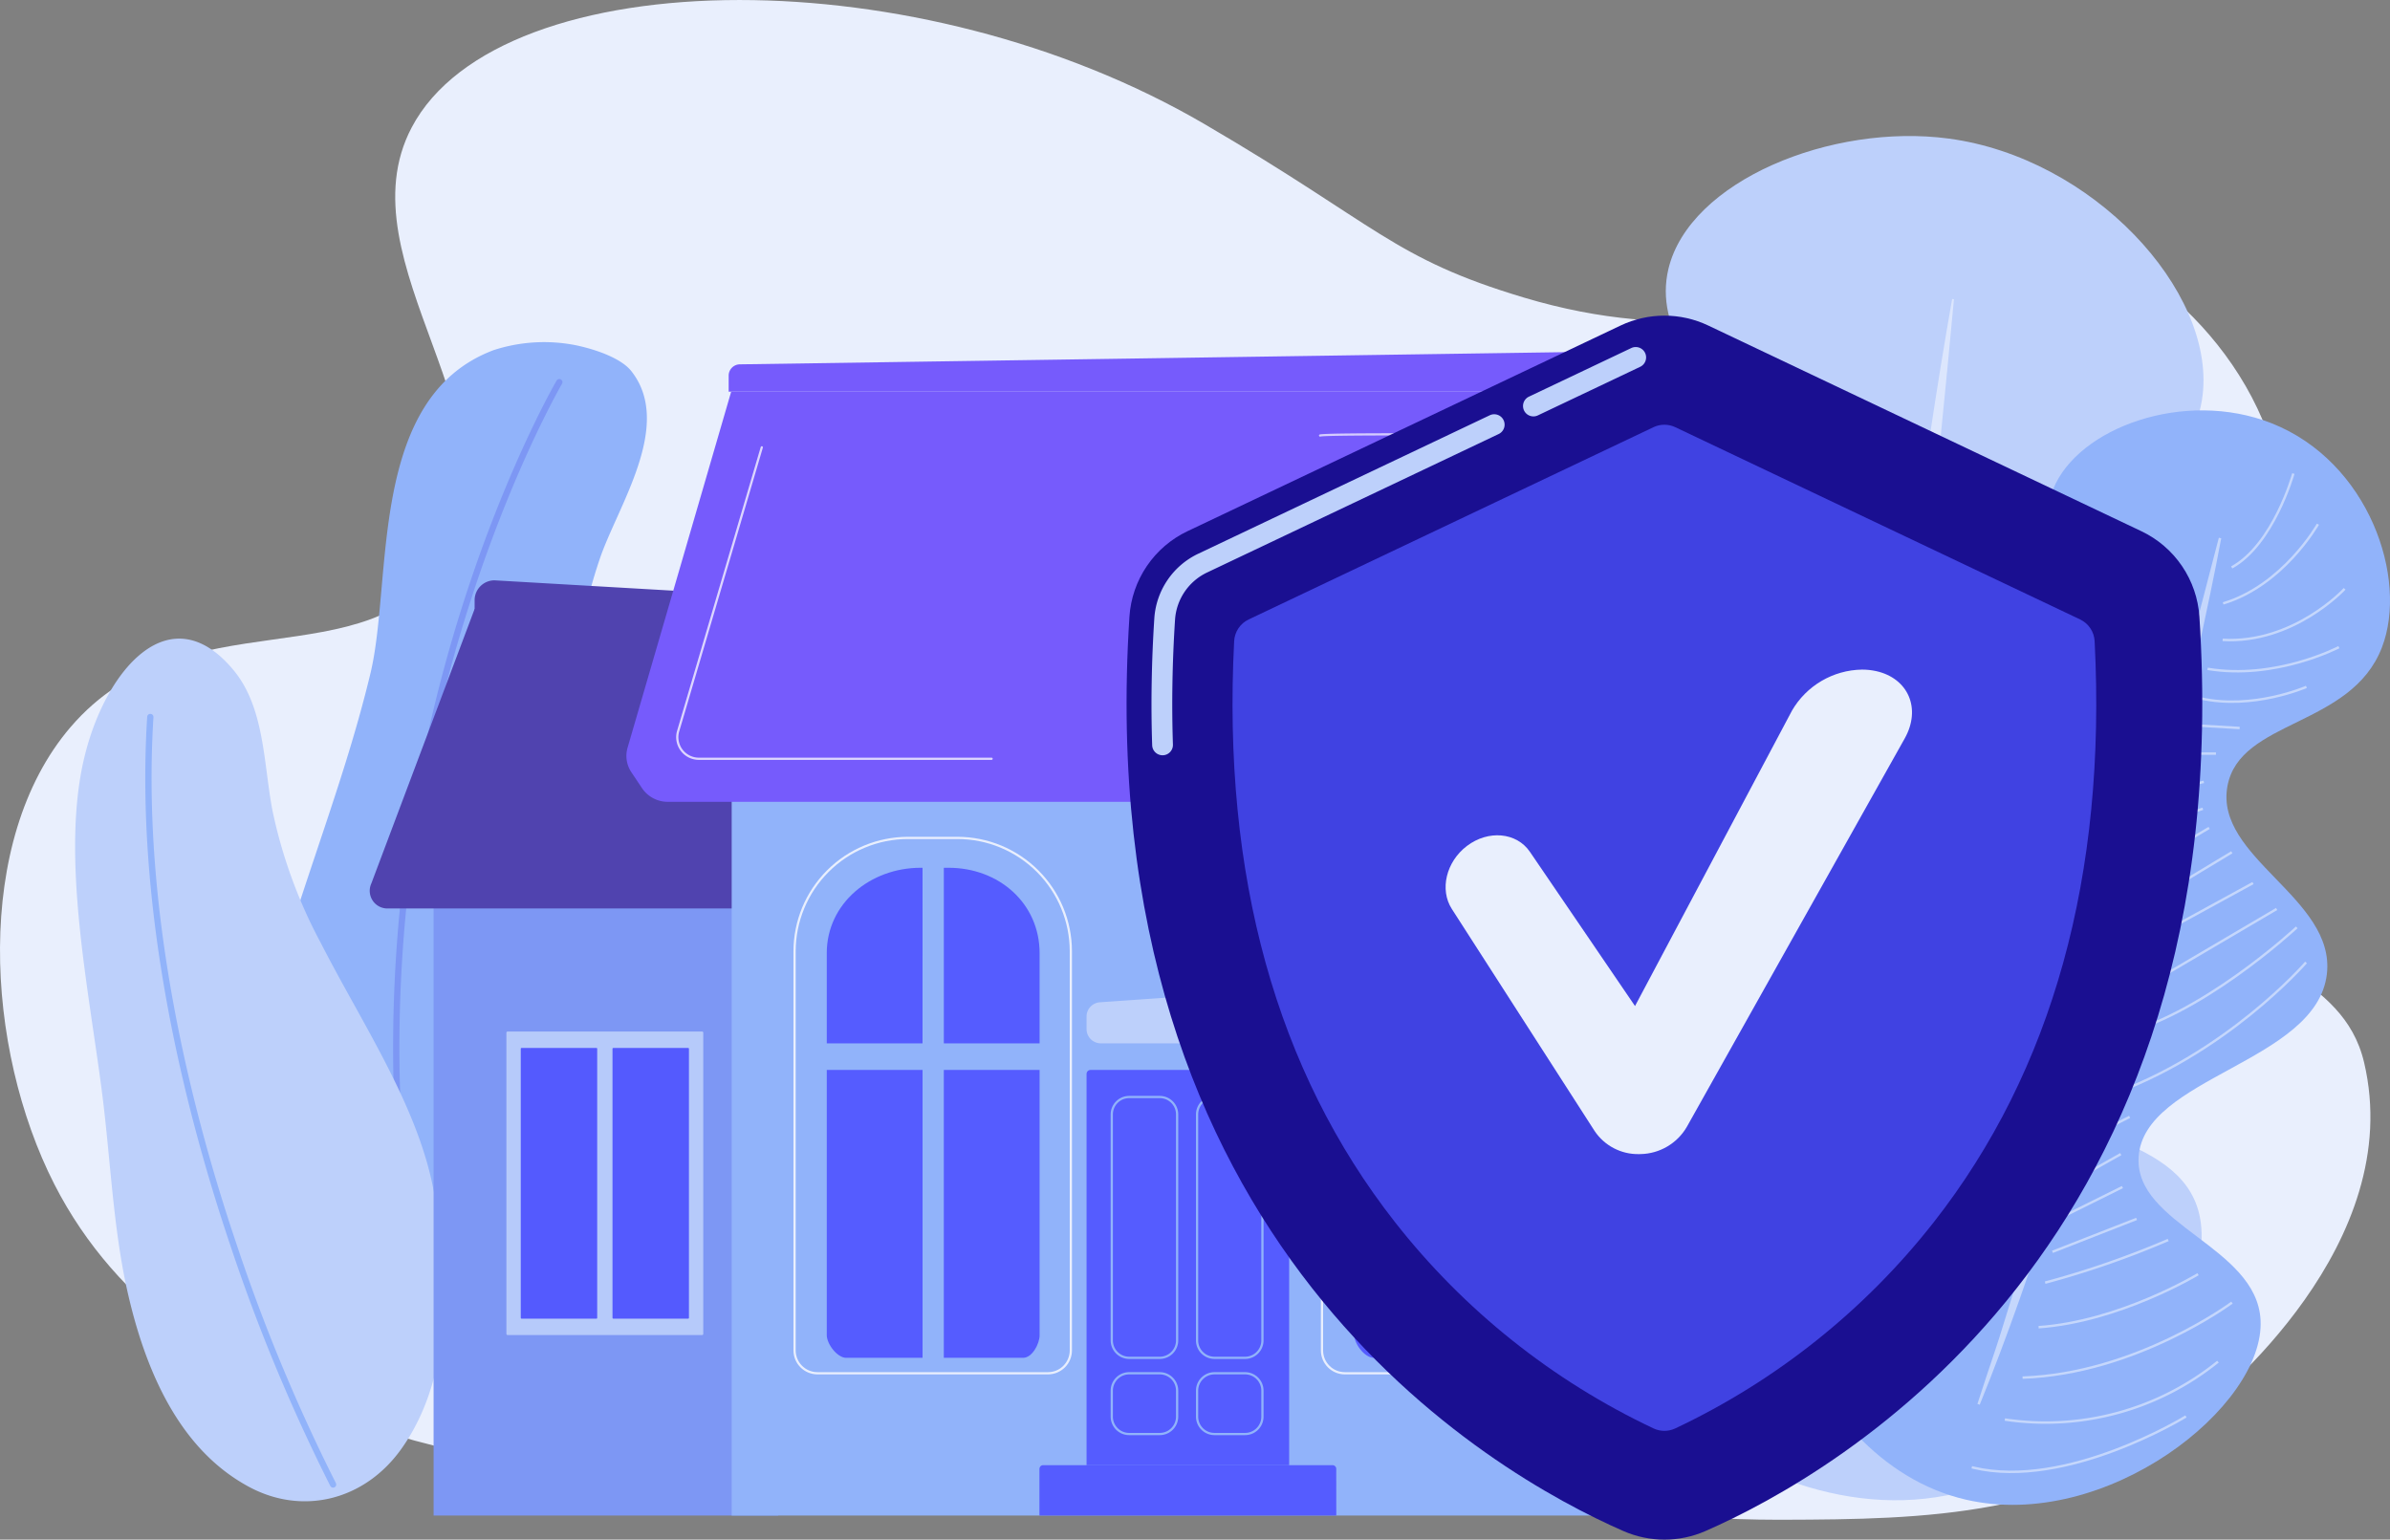 <svg xmlns="http://www.w3.org/2000/svg" xmlns:xlink="http://www.w3.org/1999/xlink" width="405.797" height="261.435" viewBox="0 0 405.797 261.435">
  <rect x="0" y="0" width="405.797" height="261.435" fill="#808080" stroke="none"/>
  <defs>
    <clipPath id="clip-path">
      <rect id="Rectangle_6911" data-name="Rectangle 6911" width="405.797" height="258.057" fill="none"/>
    </clipPath>
    <clipPath id="clip-path-2">
      <path id="Path_9601" data-name="Path 9601" d="M69.908,21.625C57.828,44.518,89.56,72.588,75.423,95.258,62.589,115.838,31.3,100.94,11.994,123.445c-16.532,19.271-14.527,54.6-2.758,77.659,21.426,41.976,77.579,47.918,103.141,50.622,25.014,2.647,38.856-.554,52.734-3.755,14.8-3.414,29.646-6.828,58.13-3.148,34.144,4.413,42.872,13.2,78.605,13.232h.819c24.329-.071,48.186-.481,69.5-17.258,4.85-3.818,36.486-29.674,29.233-60.4-3.639-15.415-21.047-15.358-25.923-31.639-3.993-13.335,4.065-23.033,9.376-38.542,10.26-29.96-4.895-52.375-21.466-63.972-12.681-8.874-25.693-3.544-42.392,1.786-16.232,5.181-35.948,10.362-62.23,2.5-22.34-6.685-24.773-12.254-54.272-29.475C180.177,6.857,150.867,0,125.576,0,99.336,0,77.423,7.382,69.908,21.625" transform="translate(0 0.003)" fill="none"/>
    </clipPath>
    <linearGradient id="linear-gradient" x1="-0.268" y1="0.81" x2="-0.267" y2="0.81" gradientUnits="objectBoundingBox">
      <stop offset="0" stop-color="#dae3fe"/>
      <stop offset="1" stop-color="#e9effd"/>
    </linearGradient>
    <clipPath id="clip-path-3">
      <rect id="Rectangle_6906" data-name="Rectangle 6906" width="405.797" height="258.058" fill="none"/>
    </clipPath>
    <clipPath id="clip-path-4">
      <rect id="Rectangle_6845" data-name="Rectangle 6845" width="17.985" height="185.128" fill="none"/>
    </clipPath>
    <clipPath id="clip-path-5">
      <rect id="Rectangle_6846" data-name="Rectangle 6846" width="41.393" height="147.216" fill="none"/>
    </clipPath>
    <clipPath id="clip-path-6">
      <rect id="Rectangle_6847" data-name="Rectangle 6847" width="10.763" height="16.173" fill="none"/>
    </clipPath>
    <clipPath id="clip-path-7">
      <rect id="Rectangle_6848" data-name="Rectangle 6848" width="16.331" height="13.747" fill="none"/>
    </clipPath>
    <clipPath id="clip-path-8">
      <rect id="Rectangle_6849" data-name="Rectangle 6849" width="20.879" height="9.049" fill="none"/>
    </clipPath>
    <clipPath id="clip-path-9">
      <rect id="Rectangle_6850" data-name="Rectangle 6850" width="22.424" height="4.481" fill="none"/>
    </clipPath>
    <clipPath id="clip-path-10">
      <rect id="Rectangle_6851" data-name="Rectangle 6851" width="18.094" height="2.91" fill="none"/>
    </clipPath>
    <clipPath id="clip-path-11">
      <rect id="Rectangle_6853" data-name="Rectangle 6853" width="7.747" height="0.865" fill="none"/>
    </clipPath>
    <clipPath id="clip-path-12">
      <rect id="Rectangle_6855" data-name="Rectangle 6855" width="4.838" height="0.415" fill="none"/>
    </clipPath>
    <clipPath id="clip-path-13">
      <rect id="Rectangle_6857" data-name="Rectangle 6857" width="4.225" height="1.324" fill="none"/>
    </clipPath>
    <clipPath id="clip-path-14">
      <rect id="Rectangle_6859" data-name="Rectangle 6859" width="5.381" height="2.137" fill="none"/>
    </clipPath>
    <clipPath id="clip-path-15">
      <rect id="Rectangle_6861" data-name="Rectangle 6861" width="7.981" height="4.956" fill="none"/>
    </clipPath>
    <clipPath id="clip-path-16">
      <rect id="Rectangle_6863" data-name="Rectangle 6863" width="13.651" height="8.446" fill="none"/>
    </clipPath>
    <clipPath id="clip-path-17">
      <rect id="Rectangle_6865" data-name="Rectangle 6865" width="18.99" height="10.636" fill="none"/>
    </clipPath>
    <clipPath id="clip-path-18">
      <rect id="Rectangle_6867" data-name="Rectangle 6867" width="26.441" height="15.771" fill="none"/>
    </clipPath>
    <clipPath id="clip-path-19">
      <rect id="Rectangle_6868" data-name="Rectangle 6868" width="31.269" height="18.76" fill="none"/>
    </clipPath>
    <clipPath id="clip-path-20">
      <rect id="Rectangle_6869" data-name="Rectangle 6869" width="34.184" height="23.07" fill="none"/>
    </clipPath>
    <clipPath id="clip-path-21">
      <rect id="Rectangle_6871" data-name="Rectangle 6871" width="6.993" height="3.817" fill="none"/>
    </clipPath>
    <clipPath id="clip-path-22">
      <rect id="Rectangle_6873" data-name="Rectangle 6873" width="7.113" height="4.245" fill="none"/>
    </clipPath>
    <clipPath id="clip-path-23">
      <rect id="Rectangle_6875" data-name="Rectangle 6875" width="9.914" height="5.197" fill="none"/>
    </clipPath>
    <clipPath id="clip-path-24">
      <rect id="Rectangle_6877" data-name="Rectangle 6877" width="14.433" height="5.973" fill="none"/>
    </clipPath>
    <clipPath id="clip-path-25">
      <rect id="Rectangle_6878" data-name="Rectangle 6878" width="21.029" height="7.63" fill="none"/>
    </clipPath>
    <clipPath id="clip-path-26">
      <rect id="Rectangle_6879" data-name="Rectangle 6879" width="27.195" height="9.38" fill="none"/>
    </clipPath>
    <clipPath id="clip-path-27">
      <rect id="Rectangle_6880" data-name="Rectangle 6880" width="35.689" height="13.111" fill="none"/>
    </clipPath>
    <clipPath id="clip-path-28">
      <rect id="Rectangle_6881" data-name="Rectangle 6881" width="36.361" height="10.741" fill="none"/>
    </clipPath>
    <clipPath id="clip-path-29">
      <rect id="Rectangle_6882" data-name="Rectangle 6882" width="36.525" height="9.795" fill="none"/>
    </clipPath>
    <clipPath id="clip-path-30">
      <rect id="Rectangle_6886" data-name="Rectangle 6886" width="33.431" height="51.54" fill="none"/>
    </clipPath>
    <clipPath id="clip-path-31">
      <path id="Path_9625" data-name="Path 9625" d="M545.287,978.776h12.742a.119.119,0,0,0,.119-.119v-45.73a.119.119,0,0,0-.119-.119H545.287a.119.119,0,0,0-.119.119v45.73a.119.119,0,0,0,.119.119" transform="translate(-545.168 -932.808)" fill="none"/>
    </clipPath>
    <linearGradient id="linear-gradient-2" x1="-2.529" y1="1.76" x2="-2.523" y2="1.76" gradientUnits="objectBoundingBox">
      <stop offset="0" stop-color="#4042e2"/>
      <stop offset="1" stop-color="#4f52ff"/>
    </linearGradient>
    <clipPath id="clip-path-32">
      <path id="Path_9626" data-name="Path 9626" d="M463.635,978.776h12.742a.119.119,0,0,0,.119-.119v-45.73a.119.119,0,0,0-.119-.119H463.635a.119.119,0,0,0-.119.119v45.73a.119.119,0,0,0,.119.119" transform="translate(-463.516 -932.808)" fill="none"/>
    </clipPath>
    <linearGradient id="linear-gradient-3" x1="-2.102" y1="1.76" x2="-2.096" y2="1.76" xlink:href="#linear-gradient-2"/>
    <clipPath id="clip-path-33">
      <rect id="Rectangle_6889" data-name="Rectangle 6889" width="50.401" height="8.55" fill="none"/>
    </clipPath>
    <clipPath id="clip-path-34">
      <path id="Path_9629" data-name="Path 9629" d="M975.569,1312.763h-50.4v-7.946a.6.6,0,0,1,.6-.6h49.193a.6.6,0,0,1,.6.6Z" transform="translate(-925.167 -1304.213)" fill="none"/>
    </clipPath>
    <linearGradient id="linear-gradient-4" x1="-21.283" y1="0.599" x2="-21.262" y2="0.599" xlink:href="#linear-gradient-2"/>
    <clipPath id="clip-path-35">
      <rect id="Rectangle_6891" data-name="Rectangle 6891" width="34.4" height="67.111" fill="none"/>
    </clipPath>
    <clipPath id="clip-path-36">
      <path id="Path_9630" data-name="Path 9630" d="M1001.508,1019.515h-34.4V953.083a.679.679,0,0,1,.679-.679h33.043a.679.679,0,0,1,.679.679Z" transform="translate(-967.107 -952.404)" fill="none"/>
    </clipPath>
    <linearGradient id="linear-gradient-5" x1="-2.499" y1="1.734" x2="-2.496" y2="1.734" xlink:href="#linear-gradient-2"/>
    <clipPath id="clip-path-37">
      <rect id="Rectangle_6893" data-name="Rectangle 6893" width="16.262" height="29.813" fill="none"/>
    </clipPath>
    <clipPath id="clip-path-38">
      <path id="Path_9632" data-name="Path 9632" d="M1221.671,772.44h-.327c-8.5,0-15.935,6.015-15.935,14.512v15.3h16.261Z" transform="translate(-1205.409 -772.44)" fill="none"/>
    </clipPath>
    <linearGradient id="linear-gradient-6" x1="-7.476" y1="3.329" x2="-7.47" y2="3.329" xlink:href="#linear-gradient-2"/>
    <clipPath id="clip-path-39">
      <rect id="Rectangle_6895" data-name="Rectangle 6895" width="16.262" height="48.882" fill="none"/>
    </clipPath>
    <clipPath id="clip-path-40">
      <path id="Path_9633" data-name="Path 9633" d="M1205.409,952.4V997.42c0,1.516,1.779,3.866,3.3,3.866h12.966V952.4Z" transform="translate(-1205.409 -952.404)" fill="none"/>
    </clipPath>
    <linearGradient id="linear-gradient-7" x1="-5.421" y1="1.541" x2="-5.416" y2="1.541" xlink:href="#linear-gradient-2"/>
    <clipPath id="clip-path-42">
      <path id="Path_9634" data-name="Path 9634" d="M1310.425,772.44h-.826v29.813h16.261v-15.3c0-8.5-6.938-14.512-15.435-14.512" transform="translate(-1309.599 -772.44)" fill="none"/>
    </clipPath>
    <linearGradient id="linear-gradient-8" x1="-8.142" y1="3.329" x2="-8.136" y2="3.329" xlink:href="#linear-gradient-2"/>
    <clipPath id="clip-path-44">
      <path id="Path_9635" data-name="Path 9635" d="M1309.6,1001.286h13.466c1.516,0,2.8-2.35,2.8-3.866V952.4H1309.6Z" transform="translate(-1309.599 -952.404)" fill="none"/>
    </clipPath>
    <linearGradient id="linear-gradient-9" x1="-5.915" y1="1.541" x2="-5.911" y2="1.541" xlink:href="#linear-gradient-2"/>
    <clipPath id="clip-path-45">
      <rect id="Rectangle_6904" data-name="Rectangle 6904" width="36.137" height="83.211" fill="none"/>
    </clipPath>
    <clipPath id="clip-path-46">
      <path id="Path_9636" data-name="Path 9636" d="M752.142,772.44h-.327c-8.5,0-15.935,6.015-15.935,14.512v15.3h16.261Z" transform="translate(-735.881 -772.44)" fill="none"/>
    </clipPath>
    <linearGradient id="linear-gradient-10" x1="-4.332" y1="3.346" x2="-4.326" y2="3.346" xlink:href="#linear-gradient-2"/>
    <clipPath id="clip-path-47">
      <path id="Path_9637" data-name="Path 9637" d="M735.881,952.4V997.42c0,1.516,1.779,3.866,3.3,3.866h12.966V952.4Z" transform="translate(-735.881 -952.404)" fill="none"/>
    </clipPath>
    <linearGradient id="linear-gradient-11" x1="-3.036" y1="1.559" x2="-3.032" y2="1.559" xlink:href="#linear-gradient-2"/>
    <clipPath id="clip-path-48">
      <path id="Path_9638" data-name="Path 9638" d="M840.9,772.44h-.826v29.813h16.261v-15.3c0-8.5-6.939-14.512-15.435-14.512" transform="translate(-840.071 -772.44)" fill="none"/>
    </clipPath>
    <linearGradient id="linear-gradient-12" x1="-4.979" y1="3.346" x2="-4.973" y2="3.346" xlink:href="#linear-gradient-2"/>
    <clipPath id="clip-path-49">
      <path id="Path_9639" data-name="Path 9639" d="M840.071,1001.286h13.466c1.516,0,2.8-2.35,2.8-3.866V952.4H840.071Z" transform="translate(-840.071 -952.404)" fill="none"/>
    </clipPath>
    <linearGradient id="linear-gradient-13" x1="-3.51" y1="1.559" x2="-3.505" y2="1.559" xlink:href="#linear-gradient-2"/>
    <clipPath id="clip-path-50">
      <rect id="Rectangle_6905" data-name="Rectangle 6905" width="53.743" height="53.259" fill="none"/>
    </clipPath>
    <clipPath id="clip-path-51">
      <path id="Path_9645" data-name="Path 9645" d="M1176.051,832.074V764.3a19.082,19.082,0,0,1,19.061-19.06h8.411a19.082,19.082,0,0,1,19.06,19.06v67.776a3.7,3.7,0,0,1-3.694,3.694h-39.145a3.7,3.7,0,0,1-3.694-3.694m19.061-87.213a19.46,19.46,0,0,0-19.438,19.437v67.776a4.075,4.075,0,0,0,4.071,4.071h39.145a4.075,4.075,0,0,0,4.071-4.071V764.3a19.459,19.459,0,0,0-19.437-19.437Z" transform="translate(-1175.674 -744.861)" fill="none"/>
    </clipPath>
    <linearGradient id="linear-gradient-14" x1="-4.743" y1="1.27" x2="-4.739" y2="1.27" xlink:href="#linear-gradient"/>
    <clipPath id="clip-path-52">
      <path id="Path_9646" data-name="Path 9646" d="M706.616,832.074V764.3a19.082,19.082,0,0,1,19.06-19.06h8.411a19.082,19.082,0,0,1,19.061,19.06v67.776a3.7,3.7,0,0,1-3.694,3.694H710.31a3.7,3.7,0,0,1-3.694-3.694m19.06-87.213A19.459,19.459,0,0,0,706.239,764.3v67.776a4.075,4.075,0,0,0,4.071,4.071h39.145a4.075,4.075,0,0,0,4.071-4.071V764.3a19.459,19.459,0,0,0-19.438-19.437Z" transform="translate(-706.239 -744.861)" fill="none"/>
    </clipPath>
    <linearGradient id="linear-gradient-15" x1="-2.849" y1="1.27" x2="-2.845" y2="1.27" xlink:href="#linear-gradient"/>
    <clipPath id="clip-path-54">
      <rect id="Rectangle_6909" data-name="Rectangle 6909" width="64.622" height="41.367" fill="none"/>
    </clipPath>
    <clipPath id="clip-path-55">
      <path id="Path_8084" data-name="Path 8084" d="M359.452,334.043l-73.526,34.92a17.326,17.326,0,0,0-9.867,14.518c-6.9,106.607,61.458,145.45,83.866,155.262a17.365,17.365,0,0,0,13.937,0c22.408-9.812,90.763-48.655,83.866-155.262a17.325,17.325,0,0,0-9.867-14.518l-73.526-34.92a17.344,17.344,0,0,0-14.882,0" transform="translate(-275.572 -332.366)" fill="none"/>
    </clipPath>
    <linearGradient id="linear-gradient-16" x1="0.057" y1="0.889" x2="0.058" y2="0.889" gradientUnits="objectBoundingBox">
      <stop offset="0" stop-color="#09005d"/>
      <stop offset="1" stop-color="#1a0f91"/>
    </linearGradient>
    <clipPath id="clip-path-56">
      <rect id="Rectangle_5887" data-name="Rectangle 5887" width="211.852" height="236.337" fill="none"/>
    </clipPath>
    <clipPath id="clip-path-57">
      <path id="Path_8087" data-name="Path 8087" d="M556.857,548.812l-68.734,32.645a4.331,4.331,0,0,0-2.465,3.691c-2.033,39.768,7.153,72.948,27.321,98.666a121.932,121.932,0,0,0,43.9,35.016,4.334,4.334,0,0,0,3.659,0,121.931,121.931,0,0,0,43.9-35.016c20.168-25.717,29.354-58.9,27.321-98.666a4.33,4.33,0,0,0-2.465-3.691l-68.734-32.645a4.324,4.324,0,0,0-3.709,0" transform="translate(-485.382 -548.394)" fill="none"/>
    </clipPath>
    <linearGradient id="linear-gradient-17" x1="-0.065" y1="0.983" x2="-0.064" y2="0.983" gradientUnits="objectBoundingBox">
      <stop offset="0" stop-color="#4f52ff"/>
      <stop offset="1" stop-color="#4042e2"/>
    </linearGradient>
    <clipPath id="clip-path-58">
      <path id="Path_8088" data-name="Path 8088" d="M966.13,1040.344,939.5,1090.466l-17.845-26.186c-2.273-3.335-7.082-3.74-10.694-1-3.538,2.682-4.668,7.435-2.565,10.7l24.254,37.72a8.853,8.853,0,0,0,7.494,3.908c.1,0,.209,0,.314-.005a9.293,9.293,0,0,0,7.82-4.589l37.01-65.98c2.846-5.073.618-10.24-4.875-11.446a11.03,11.03,0,0,0-2.368-.251,14,14,0,0,0-11.917,7" transform="translate(-907.343 -1033.339)" fill="none"/>
    </clipPath>
    <linearGradient id="linear-gradient-18" x1="-0.938" y1="1.796" x2="-0.937" y2="1.796" xlink:href="#linear-gradient"/>
  </defs>
  <g id="Group_5100" data-name="Group 5100" transform="translate(167.651 25.098)">
    <g id="Group_6570" data-name="Group 6570">
      <g id="Group_6571" data-name="Group 6571" transform="translate(-167.651 -25.098)">
        <g id="Group_6713" data-name="Group 6713" clip-path="url(#clip-path)">
          <g id="Group_6572" data-name="Group 6572" transform="translate(0 -0.001)">
            <g id="Group_6571-2" data-name="Group 6571" clip-path="url(#clip-path-2)">
              <rect id="Rectangle_6844" data-name="Rectangle 6844" width="263.203" height="416.378" transform="translate(-7.763 258.018) rotate(-89.284)" fill="url(#linear-gradient)"/>
            </g>
          </g>
          <g id="Group_6703" data-name="Group 6703" transform="translate(0 -0.001)">
            <g id="Group_6702" data-name="Group 6702" clip-path="url(#clip-path-3)">
              <path id="Path_9602" data-name="Path 9602" d="M1424.6,351.906c26.2-5.085,47.875-33.891,42.527-49.179-4.638-13.258-27.977-11.7-29.817-23.2-2.21-13.82,30.331-23.149,29.121-38.861-1.16-15.07-31.932-17.361-33.427-32.383-1.6-16.046,32.656-22.024,35.114-43.287,2.051-17.733-18.693-40.228-43.131-43.49-19.888-2.654-43.992,7.192-47.576,22.12C1372.522,164,1409.241,179.779,1404,199.5c-4.841,18.2-39.206,16.413-42.206,33.006-3.23,17.86,34.156,33.357,29.908,47.164-3.732,12.13-34.241,5.524-38.99,17.364-6.28,15.657,32.943,62.431,71.895,54.87" transform="translate(-1094.127 -97.976)" fill="#bdd0fb"/>
              <g id="Group_6575" data-name="Group 6575" transform="translate(313.773 50.769)" opacity="0.47">
                <g id="Group_6574" data-name="Group 6574">
                  <g id="Group_6573" data-name="Group 6573" clip-path="url(#clip-path-4)">
                    <path id="Path_9603" data-name="Path 9603" d="M1662.539,266.14c-2.7,15.282-4.952,30.628-7.016,46-1.056,7.683-1.977,15.382-2.929,23.079-.462,3.85-.873,7.706-1.31,11.559s-.878,7.706-1.251,11.566l-1.147,11.578c-.353,3.863-.726,7.723-1.05,11.589l-.249,2.9-.225,2.9-.449,5.8-.438,5.8-.357,5.81c-.951,15.483-1.659,31.024-1.009,46.545l.306,0c.583-15.491,1.933-30.917,3.333-46.341l.529-5.783.564-5.781.552-5.782.276-2.89.3-2.889c.413-3.851.776-7.706,1.16-11.559l1.214-11.555,4.866-46.227c1.627-15.412,3.216-30.831,4.634-46.279Z" transform="translate(-1644.857 -266.14)" fill="#fff"/>
                  </g>
                </g>
              </g>
              <path id="Path_9604" data-name="Path 9604" d="M276.539,305.074c3.927.815,7.906,2.369,9.513,4.394,7.253,9.138-2.288,22.919-5.328,31.876-5.222,15.387-6.295,31.9-.919,47.368,5.824,16.764,9.835,33.366,8.576,50.958-.649,9.063-3.042,18.774-9.471,26.333-12.149,14.282-46,8.614-53.5-6.275-5.979-11.874-4.943-25.2-2.1-37.548,4.785-20.768,13.541-40.71,18.484-61.443,3.78-15.855-.522-46.792,20.919-54.816a27.719,27.719,0,0,1,13.82-.846" transform="translate(-178.878 -246.474)" fill="#91b3fa"/>
              <path id="Path_9605" data-name="Path 9605" d="M362.952,525.4a.533.533,0,0,1-.5-.357A224.951,224.951,0,0,1,349.9,453.05a244.617,244.617,0,0,1,6.88-59.657c8.125-33.8,20.744-55.526,20.87-55.741a.533.533,0,1,1,.92.54c-.126.215-12.677,21.835-20.762,55.488a243.537,243.537,0,0,0-6.841,59.384,223.891,223.891,0,0,0,12.487,71.624.533.533,0,0,1-.5.709" transform="translate(-283.145 -273.028)" fill="#7d97f4"/>
              <path id="Path_9606" data-name="Path 9606" d="M127.635,661.661c-2.83-14.26-12.178-28.061-19.049-41.507a83.867,83.867,0,0,1-8.207-22.46c-1.537-8.007-1.309-17.462-6.6-23.855-10.662-12.878-21.514-.4-25.213,14.235-4.292,16.984.618,39.713,2.914,57.839,1.385,10.928,1.84,22.543,4.238,33.263,3.971,17.759,11.17,28.217,20.676,33.322,9.118,4.9,19.618,2.284,25.833-6.409,5.615-7.853,9.975-21.424,5.409-44.428" transform="translate(-54.11 -460.024)" fill="#bdd0fb"/>
              <path id="Path_9607" data-name="Path 9607" d="M161.2,766.834a.534.534,0,0,1-.472-.283,304.633,304.633,0,0,1-17.065-41.12c-7.554-22.435-16.12-56.172-14.03-89.484a.533.533,0,0,1,1.065.067c-2.079,33.133,6.449,66.717,13.969,89.057a303.515,303.515,0,0,0,17,40.979.534.534,0,0,1-.47.784" transform="translate(-104.644 -514.229)" fill="#91b3fa"/>
              <path id="Path_9608" data-name="Path 9608" d="M1604.467,550.271c23.761,5.465,50.792-15.861,49.991-30.533-.683-12.51-21.381-16.142-20.706-27.637.8-13.608,30.252-16.087,31.969-31.115,1.47-12.866-19.123-19.75-16.885-31.883,2.094-11.357,20.987-9.945,26.231-23.56,4.51-11.706-2.219-31.539-18.745-38.061-14.757-5.824-32.831.737-37.067,11.162-5.6,13.783,15.766,27.484,10.2,39.907-6.117,13.644-35.592,5.376-41.853,18.248-7.811,16.059,29.8,45.919,23.389,54.692-5.009,6.858-29.246-9.678-37.465-1.648-9.645,9.423,1.719,53.707,30.944,60.43" transform="translate(-1270.639 -295.615)" fill="#91b3fa"/>
              <g id="Group_6578" data-name="Group 6578" transform="translate(335.746 91.309)" opacity="0.47">
                <g id="Group_6577" data-name="Group 6577">
                  <g id="Group_6576" data-name="Group 6576" clip-path="url(#clip-path-5)">
                    <path id="Path_9609" data-name="Path 9609" d="M1801.044,478.658l-9.628,36.962-4.838,18.466-2.431,9.229-2.478,9.215c-.805,3.078-1.663,6.14-2.5,9.208s-1.673,6.138-2.538,9.2l-2.573,9.188-2.647,9.166c-.858,3.063-1.817,6.094-2.712,9.146l-1.363,4.572c-.445,1.528-.958,3.032-1.418,4.554l-1.415,4.557c-.477,1.517-.927,3.045-1.448,4.546l-1.515,4.525-1.484,4.539.386.145c4.8-11.809,8.959-23.874,12.826-36.019l2.848-9.126,2.709-9.167c.921-3.051,1.766-6.122,2.625-9.191s1.728-6.134,2.549-9.211l2.467-9.233,2.386-9.253c.8-3.084,1.531-6.184,2.3-9.275s1.515-6.187,2.234-9.29q2.209-9.3,4.23-18.636c1.34-6.228,2.661-12.459,3.834-18.724Z" transform="translate(-1760.053 -478.658)" fill="#fff"/>
                  </g>
                </g>
              </g>
              <g id="Group_6581" data-name="Group 6581" transform="translate(378.82 80.358)" opacity="0.47">
                <g id="Group_6580" data-name="Group 6580">
                  <g id="Group_6579" data-name="Group 6579" clip-path="url(#clip-path-6)">
                    <path id="Path_9610" data-name="Path 9610" d="M1986.047,437.422c7.148-3.939,10.531-15.943,10.565-16.064l-.4-.109c-.033.119-3.37,11.957-10.366,15.812Z" transform="translate(-1985.849 -421.249)" fill="#fff"/>
                  </g>
                </g>
              </g>
              <g id="Group_6584" data-name="Group 6584" transform="translate(377.41 88.904)" opacity="0.47">
                <g id="Group_6583" data-name="Group 6583">
                  <g id="Group_6582" data-name="Group 6582" clip-path="url(#clip-path-7)">
                    <path id="Path_9611" data-name="Path 9611" d="M1978.575,479.8c10.251-3.071,16.155-13.442,16.213-13.546l-.36-.2c-.058.1-5.883,10.33-15.972,13.353Z" transform="translate(-1978.458 -466.05)" fill="#fff"/>
                  </g>
                </g>
              </g>
              <g id="Group_6587" data-name="Group 6587" transform="translate(377.366 99.845)" opacity="0.47">
                <g id="Group_6586" data-name="Group 6586">
                  <g id="Group_6585" data-name="Group 6585" clip-path="url(#clip-path-8)">
                    <path id="Path_9612" data-name="Path 9612" d="M1978.231,532.417c12.113.7,20.792-8.639,20.878-8.733l-.3-.278c-.085.093-8.636,9.286-20.55,8.6Z" transform="translate(-1978.231 -523.405)" fill="#fff"/>
                  </g>
                </g>
              </g>
              <g id="Group_6590" data-name="Group 6590" transform="translate(374.793 109.705)" opacity="0.47">
                <g id="Group_6589" data-name="Group 6589">
                  <g id="Group_6588" data-name="Group 6588" clip-path="url(#clip-path-9)">
                    <path id="Path_9613" data-name="Path 9613" d="M1964.74,579.163c11.561,1.945,22.317-3.649,22.425-3.706l-.193-.364c-.106.056-10.743,5.586-22.163,3.664Z" transform="translate(-1964.74 -575.092)" fill="#fff"/>
                  </g>
                </g>
              </g>
              <g id="Group_6593" data-name="Group 6593" transform="translate(373.591 116.448)" opacity="0.47">
                <g id="Group_6592" data-name="Group 6592">
                  <g id="Group_6591" data-name="Group 6591" clip-path="url(#clip-path-10)">
                    <path id="Path_9614" data-name="Path 9614" d="M1958.438,612.779c8.927,2.006,18-1.922,18.095-1.962l-.166-.377c-.089.039-9.046,3.913-17.838,1.937Z" transform="translate(-1958.438 -610.44)" fill="#fff"/>
                  </g>
                </g>
              </g>
              <g id="Group_6596" data-name="Group 6596" transform="translate(372.536 122.958)" opacity="0.47">
                <g id="Group_6595" data-name="Group 6595">
                  <g id="Group_6594" data-name="Group 6594" clip-path="url(#clip-path-11)">
                    <rect id="Rectangle_6852" data-name="Rectangle 6852" width="0.412" height="7.736" transform="translate(0 0.411) rotate(-86.641)" fill="#fff"/>
                  </g>
                </g>
              </g>
              <g id="Group_6599" data-name="Group 6599" transform="translate(371.409 127.751)" opacity="0.47">
                <g id="Group_6598" data-name="Group 6598">
                  <g id="Group_6597" data-name="Group 6597" clip-path="url(#clip-path-12)">
                    <rect id="Rectangle_6854" data-name="Rectangle 6854" width="4.837" height="0.412" transform="translate(0 0.001)" fill="#fff"/>
                  </g>
                </g>
              </g>
              <g id="Group_6602" data-name="Group 6602" transform="translate(370.003 132.564)" opacity="0.47">
                <g id="Group_6601" data-name="Group 6601">
                  <g id="Group_6600" data-name="Group 6600" clip-path="url(#clip-path-13)">
                    <rect id="Rectangle_6856" data-name="Rectangle 6856" width="4.236" height="0.412" transform="translate(0 0.922) rotate(-12.571)" fill="#fff"/>
                  </g>
                </g>
              </g>
              <g id="Group_6605" data-name="Group 6605" transform="translate(368.702 137.136)" opacity="0.47">
                <g id="Group_6604" data-name="Group 6604">
                  <g id="Group_6603" data-name="Group 6603" clip-path="url(#clip-path-14)">
                    <rect id="Rectangle_6858" data-name="Rectangle 6858" width="5.534" height="0.412" transform="translate(0 1.746) rotate(-18.395)" fill="#fff"/>
                  </g>
                </g>
              </g>
              <g id="Group_6608" data-name="Group 6608" transform="translate(367.212 140.403)" opacity="0.47">
                <g id="Group_6607" data-name="Group 6607">
                  <g id="Group_6606" data-name="Group 6606" clip-path="url(#clip-path-15)">
                    <rect id="Rectangle_6860" data-name="Rectangle 6860" width="9.032" height="0.412" transform="translate(0 4.602) rotate(-30.628)" fill="#fff"/>
                  </g>
                </g>
              </g>
              <g id="Group_6611" data-name="Group 6611" transform="translate(365.398 144.543)" opacity="0.47">
                <g id="Group_6610" data-name="Group 6610">
                  <g id="Group_6609" data-name="Group 6609" clip-path="url(#clip-path-16)">
                    <rect id="Rectangle_6862" data-name="Rectangle 6862" width="15.687" height="0.412" transform="translate(0 8.092) rotate(-31.056)" fill="#fff"/>
                  </g>
                </g>
              </g>
              <g id="Group_6614" data-name="Group 6614" transform="translate(363.645 149.768)" opacity="0.47">
                <g id="Group_6613" data-name="Group 6613">
                  <g id="Group_6612" data-name="Group 6612" clip-path="url(#clip-path-17)">
                    <rect id="Rectangle_6864" data-name="Rectangle 6864" width="21.418" height="0.412" transform="translate(-0.001 10.274) rotate(-28.666)" fill="#fff"/>
                  </g>
                </g>
              </g>
              <g id="Group_6617" data-name="Group 6617" transform="translate(360.219 154.181)" opacity="0.47">
                <g id="Group_6616" data-name="Group 6616">
                  <g id="Group_6615" data-name="Group 6615" clip-path="url(#clip-path-18)">
                    <rect id="Rectangle_6866" data-name="Rectangle 6866" width="30.427" height="0.412" transform="matrix(0.862, -0.507, 0.507, 0.862, -0.001, 15.416)" fill="#fff"/>
                  </g>
                </g>
              </g>
              <g id="Group_6620" data-name="Group 6620" transform="translate(358.832 157.32)" opacity="0.47">
                <g id="Group_6619" data-name="Group 6619">
                  <g id="Group_6618" data-name="Group 6618" clip-path="url(#clip-path-19)">
                    <path id="Path_9615" data-name="Path 9615" d="M1881.151,843.463c14.4-2.866,31.023-18.3,31.189-18.459l-.282-.3c-.165.155-16.708,15.513-30.988,18.356Z" transform="translate(-1881.07 -824.703)" fill="#fff"/>
                  </g>
                </g>
              </g>
              <g id="Group_6623" data-name="Group 6623" transform="translate(357.512 163.29)" opacity="0.47">
                <g id="Group_6622" data-name="Group 6622">
                  <g id="Group_6621" data-name="Group 6621" clip-path="url(#clip-path-20)">
                    <path id="Path_9616" data-name="Path 9616" d="M1874.288,879.069c20.253-6.944,33.915-22.644,34.05-22.8l-.313-.269c-.135.157-13.727,15.774-33.871,22.68Z" transform="translate(-1874.153 -855.999)" fill="#fff"/>
                  </g>
                </g>
              </g>
              <g id="Group_6626" data-name="Group 6626" transform="translate(354.687 189.467)" opacity="0.47">
                <g id="Group_6625" data-name="Group 6625">
                  <g id="Group_6624" data-name="Group 6624" clip-path="url(#clip-path-21)">
                    <rect id="Rectangle_6870" data-name="Rectangle 6870" width="7.631" height="0.412" transform="matrix(0.892, -0.452, 0.452, 0.892, 0.001, 3.449)" fill="#fff"/>
                  </g>
                </g>
              </g>
              <g id="Group_6629" data-name="Group 6629" transform="translate(353.073 195.793)" opacity="0.47">
                <g id="Group_6628" data-name="Group 6628">
                  <g id="Group_6627" data-name="Group 6627" clip-path="url(#clip-path-22)">
                    <rect id="Rectangle_6872" data-name="Rectangle 6872" width="7.928" height="0.412" transform="matrix(0.872, -0.49, 0.49, 0.872, 0.001, 3.885)" fill="#fff"/>
                  </g>
                </g>
              </g>
              <g id="Group_6632" data-name="Group 6632" transform="translate(350.547 201.383)" opacity="0.47">
                <g id="Group_6631" data-name="Group 6631">
                  <g id="Group_6630" data-name="Group 6630" clip-path="url(#clip-path-23)">
                    <rect id="Rectangle_6874" data-name="Rectangle 6874" width="10.862" height="0.412" transform="translate(0 4.828) rotate(-26.388)" fill="#fff"/>
                  </g>
                </g>
              </g>
              <g id="Group_6635" data-name="Group 6635" transform="translate(348.411 206.782)" opacity="0.47">
                <g id="Group_6634" data-name="Group 6634">
                  <g id="Group_6633" data-name="Group 6633" clip-path="url(#clip-path-24)">
                    <rect id="Rectangle_6876" data-name="Rectangle 6876" width="15.337" height="0.412" transform="translate(0.001 5.589) rotate(-21.369)" fill="#fff"/>
                  </g>
                </g>
              </g>
              <g id="Group_6638" data-name="Group 6638" transform="translate(347.192 210.364)" opacity="0.47">
                <g id="Group_6637" data-name="Group 6637">
                  <g id="Group_6636" data-name="Group 6636" clip-path="url(#clip-path-25)">
                    <path id="Path_9617" data-name="Path 9617" d="M1820.152,1110.4a154.1,154.1,0,0,0,20.925-7.253l-.167-.377a153.77,153.77,0,0,1-20.862,7.231Z" transform="translate(-1820.049 -1102.769)" fill="#fff"/>
                  </g>
                </g>
              </g>
              <g id="Group_6641" data-name="Group 6641" transform="translate(346.118 216.187)" opacity="0.47">
                <g id="Group_6640" data-name="Group 6640">
                  <g id="Group_6639" data-name="Group 6639" clip-path="url(#clip-path-26)">
                    <path id="Path_9618" data-name="Path 9618" d="M1814.449,1142.672c13.761-.958,27.033-8.947,27.166-9.028l-.214-.352c-.132.08-13.321,8.018-26.98,8.968Z" transform="translate(-1814.421 -1133.292)" fill="#fff"/>
                  </g>
                </g>
              </g>
              <g id="Group_6644" data-name="Group 6644" transform="translate(343.403 221.021)" opacity="0.47">
                <g id="Group_6643" data-name="Group 6643">
                  <g id="Group_6642" data-name="Group 6642" clip-path="url(#clip-path-27)">
                    <path id="Path_9619" data-name="Path 9619" d="M1800.206,1171.747c19.29-.67,35.512-12.66,35.674-12.781l-.247-.33c-.161.12-16.283,12.033-35.441,12.7Z" transform="translate(-1800.192 -1158.636)" fill="#fff"/>
                  </g>
                </g>
              </g>
              <g id="Group_6647" data-name="Group 6647" transform="translate(340.365 231.062)" opacity="0.47">
                <g id="Group_6646" data-name="Group 6646">
                  <g id="Group_6645" data-name="Group 6645" clip-path="url(#clip-path-28)">
                    <path id="Path_9620" data-name="Path 9620" d="M1784.258,1221.452a46.8,46.8,0,0,0,36.36-9.877l-.277-.305a46.375,46.375,0,0,1-36.019,9.775Z" transform="translate(-1784.258 -1211.27)" fill="#fff"/>
                  </g>
                </g>
              </g>
              <g id="Group_6650" data-name="Group 6650" transform="translate(334.735 240.342)" opacity="0.47">
                <g id="Group_6649" data-name="Group 6649">
                  <g id="Group_6648" data-name="Group 6648" clip-path="url(#clip-path-29)">
                    <path id="Path_9621" data-name="Path 9621" d="M1755.057,1269c15.827,3.76,36.01-8.607,36.214-8.734l-.217-.35c-.2.125-20.242,12.4-35.9,8.683-.1-.025-.2-.049-.307-.075l-.1.4c.1.026.208.051.312.076" transform="translate(-1754.746 -1259.919)" fill="#fff"/>
                  </g>
                </g>
              </g>
              <rect id="Rectangle_6883" data-name="Rectangle 6883" width="58.505" height="112.83" transform="translate(73.62 144.511)" fill="#7d97f4"/>
              <path id="Path_9622" data-name="Path 9622" d="M332.1,592.983H401.23V544.926L346.9,542.14l-17.524,46.579a3,3,0,0,0,2.723,4.265" transform="translate(-266.32 -438.721)" fill="#5043af"/>
              <path id="Path_9623" data-name="Path 9623" d="M422.441,522.154l51.54,2.786v-5.572l-48.161-2.786a3.378,3.378,0,0,0-3.378,3.378Z" transform="translate(-341.856 -418.039)" fill="#5043af"/>
              <g id="Group_6657" data-name="Group 6657" transform="translate(85.982 175.157)" opacity="0.89">
                <g id="Group_6656" data-name="Group 6656">
                  <g id="Group_6655" data-name="Group 6655" clip-path="url(#clip-path-30)">
                    <path id="Path_9624" data-name="Path 9624" d="M450.951,969.743h33a.214.214,0,0,0,.214-.214V918.417a.214.214,0,0,0-.214-.214h-33a.214.214,0,0,0-.214.214v51.111a.214.214,0,0,0,.214.214" transform="translate(-450.737 -918.203)" fill="#bdd0fb"/>
                    <g id="Group_6652" data-name="Group 6652" transform="translate(18.014 2.786)">
                      <g id="Group_6651" data-name="Group 6651" clip-path="url(#clip-path-31)">
                        <rect id="Rectangle_6884" data-name="Rectangle 6884" width="36.482" height="45.36" transform="matrix(0.829, -0.56, 0.56, 0.829, -21.319, 14.396)" fill="url(#linear-gradient-2)"/>
                      </g>
                    </g>
                    <g id="Group_6654" data-name="Group 6654" transform="translate(2.438 2.786)">
                      <g id="Group_6653" data-name="Group 6653" clip-path="url(#clip-path-32)">
                        <rect id="Rectangle_6885" data-name="Rectangle 6885" width="36.482" height="45.36" transform="translate(-21.319 14.396) rotate(-34.029)" fill="url(#linear-gradient-3)"/>
                      </g>
                    </g>
                  </g>
                </g>
              </g>
              <rect id="Rectangle_6887" data-name="Rectangle 6887" width="162.562" height="128.501" transform="translate(124.233 128.84)" fill="#91b3fa"/>
              <path id="Path_9627" data-name="Path 9627" d="M734.126,348.631h-158.8l-17.594,60.46a4.978,4.978,0,0,0,.647,4.162l1.81,2.71a5.265,5.265,0,0,0,4.384,2.316H744.363a5.239,5.239,0,0,0,4.753-2.97l1.74-3.7a4.968,4.968,0,0,0,.284-3.486Z" transform="translate(-451.178 -282.126)" fill="#765bfc"/>
              <path id="Path_9628" data-name="Path 9628" d="M808.15,319.208H648.563v-2.74a1.922,1.922,0,0,1,1.919-1.9l155.69-2.3a1.924,1.924,0,0,1,1.978,1.9Z" transform="translate(-524.843 -252.702)" fill="#765bfc"/>
              <g id="Group_6662" data-name="Group 6662" transform="translate(176.484 248.792)" opacity="0.9">
                <g id="Group_6661" data-name="Group 6661">
                  <g id="Group_6660" data-name="Group 6660" clip-path="url(#clip-path-33)">
                    <g id="Group_6659" data-name="Group 6659" transform="translate(0 0)">
                      <g id="Group_6658" data-name="Group 6658" clip-path="url(#clip-path-34)">
                        <rect id="Rectangle_6888" data-name="Rectangle 6888" width="9.259" height="50.517" transform="translate(-0.12 8.548) rotate(-89.193)" fill="url(#linear-gradient-4)"/>
                      </g>
                    </g>
                  </g>
                </g>
              </g>
              <g id="Group_6667" data-name="Group 6667" transform="translate(184.485 181.681)" opacity="0.9">
                <g id="Group_6666" data-name="Group 6666">
                  <g id="Group_6665" data-name="Group 6665" clip-path="url(#clip-path-35)">
                    <g id="Group_6664" data-name="Group 6664" transform="translate(0 0)">
                      <g id="Group_6663" data-name="Group 6663" clip-path="url(#clip-path-36)">
                        <rect id="Rectangle_6890" data-name="Rectangle 6890" width="67.261" height="34.695" transform="translate(-0.294 67.11) rotate(-89.749)" fill="url(#linear-gradient-5)"/>
                      </g>
                    </g>
                  </g>
                </g>
              </g>
              <path id="Path_9631" data-name="Path 9631" d="M999.079,890.41H969.536a2.429,2.429,0,0,1-2.429-2.429v-2.122a2.429,2.429,0,0,1,2.261-2.423l29.543-2.052a2.429,2.429,0,0,1,2.6,2.423v4.174a2.429,2.429,0,0,1-2.429,2.429" transform="translate(-782.622 -713.246)" fill="#bdd0fb"/>
              <g id="Group_6672" data-name="Group 6672" transform="translate(229.943 147.351)" opacity="0.9">
                <g id="Group_6671" data-name="Group 6671">
                  <g id="Group_6670" data-name="Group 6670" clip-path="url(#clip-path-37)">
                    <g id="Group_6669" data-name="Group 6669" transform="translate(0 0)">
                      <g id="Group_6668" data-name="Group 6668" clip-path="url(#clip-path-38)">
                        <rect id="Rectangle_6892" data-name="Rectangle 6892" width="29.848" height="33.864" transform="matrix(0.84, -0.543, 0.543, 0.84, -13.598, 8.798)" fill="url(#linear-gradient-6)"/>
                      </g>
                    </g>
                  </g>
                </g>
              </g>
              <g id="Group_6677" data-name="Group 6677" transform="translate(229.943 181.681)" opacity="0.9">
                <g id="Group_6676" data-name="Group 6676">
                  <g id="Group_6675" data-name="Group 6675" clip-path="url(#clip-path-39)">
                    <g id="Group_6674" data-name="Group 6674" transform="translate(0 0)">
                      <g id="Group_6673" data-name="Group 6673" clip-path="url(#clip-path-40)">
                        <rect id="Rectangle_6894" data-name="Rectangle 6894" width="40.208" height="49.874" transform="matrix(0.84, -0.543, 0.543, 0.84, -22.295, 14.426)" fill="url(#linear-gradient-7)"/>
                      </g>
                    </g>
                  </g>
                </g>
              </g>
              <g id="Group_6682" data-name="Group 6682" transform="translate(249.819 147.351)" opacity="0.9">
                <g id="Group_6681" data-name="Group 6681">
                  <g id="Group_6680" data-name="Group 6680" clip-path="url(#clip-path-37)">
                    <g id="Group_6679" data-name="Group 6679" transform="translate(0 0)">
                      <g id="Group_6678" data-name="Group 6678" clip-path="url(#clip-path-42)">
                        <rect id="Rectangle_6896" data-name="Rectangle 6896" width="29.848" height="33.864" transform="translate(-13.598 8.798) rotate(-32.905)" fill="url(#linear-gradient-8)"/>
                      </g>
                    </g>
                  </g>
                </g>
              </g>
              <g id="Group_6687" data-name="Group 6687" transform="translate(249.819 181.681)" opacity="0.9">
                <g id="Group_6686" data-name="Group 6686">
                  <g id="Group_6685" data-name="Group 6685" clip-path="url(#clip-path-39)">
                    <g id="Group_6684" data-name="Group 6684" transform="translate(0 0)">
                      <g id="Group_6683" data-name="Group 6683" clip-path="url(#clip-path-44)">
                        <rect id="Rectangle_6898" data-name="Rectangle 6898" width="40.208" height="49.874" transform="translate(-22.295 14.426) rotate(-32.905)" fill="url(#linear-gradient-9)"/>
                      </g>
                    </g>
                  </g>
                </g>
              </g>
              <g id="Group_6698" data-name="Group 6698" transform="translate(140.376 147.351)" opacity="0.9">
                <g id="Group_6697" data-name="Group 6697">
                  <g id="Group_6696" data-name="Group 6696" clip-path="url(#clip-path-45)">
                    <g id="Group_6689" data-name="Group 6689" transform="translate(0 0)">
                      <g id="Group_6688" data-name="Group 6688" clip-path="url(#clip-path-46)">
                        <rect id="Rectangle_6900" data-name="Rectangle 6900" width="30.731" height="33.661" transform="translate(-14.209 10.402) rotate(-36.205)" fill="url(#linear-gradient-10)"/>
                      </g>
                    </g>
                    <g id="Group_6691" data-name="Group 6691" transform="translate(0 34.33)">
                      <g id="Group_6690" data-name="Group 6690" clip-path="url(#clip-path-47)">
                        <rect id="Rectangle_6901" data-name="Rectangle 6901" width="41.995" height="49.048" transform="translate(-23.298 17.055) rotate(-36.205)" fill="url(#linear-gradient-11)"/>
                      </g>
                    </g>
                    <g id="Group_6693" data-name="Group 6693" transform="translate(19.875 0)">
                      <g id="Group_6692" data-name="Group 6692" clip-path="url(#clip-path-48)">
                        <rect id="Rectangle_6902" data-name="Rectangle 6902" width="30.731" height="33.662" transform="translate(-14.209 10.402) rotate(-36.205)" fill="url(#linear-gradient-12)"/>
                      </g>
                    </g>
                    <g id="Group_6695" data-name="Group 6695" transform="translate(19.875 34.33)">
                      <g id="Group_6694" data-name="Group 6694" clip-path="url(#clip-path-49)">
                        <rect id="Rectangle_6903" data-name="Rectangle 6903" width="41.995" height="49.048" transform="matrix(0.807, -0.591, 0.591, 0.807, -23.298, 17.055)" fill="url(#linear-gradient-13)"/>
                      </g>
                    </g>
                  </g>
                </g>
              </g>
              <g id="Group_6701" data-name="Group 6701" transform="translate(114.81 75.77)" opacity="0.75">
                <g id="Group_6700" data-name="Group 6700">
                  <g id="Group_6699" data-name="Group 6699" clip-path="url(#clip-path-50)">
                    <path id="Path_9640" data-name="Path 9640" d="M655.41,450.456h-49.7a3.853,3.853,0,0,1-3.7-4.942l14.2-48.181a.188.188,0,1,1,.361.106l-14.2,48.181a3.476,3.476,0,0,0,3.335,4.459h49.7a.188.188,0,1,1,0,.377" transform="translate(-601.855 -397.196)" fill="#fff"/>
                  </g>
                </g>
              </g>
              <path id="Path_9641" data-name="Path 9641" d="M996.888,1020.169H991.7a3.143,3.143,0,0,1-3.14-3.14V978.646a3.143,3.143,0,0,1,3.14-3.14h5.192a3.143,3.143,0,0,1,3.14,3.14v38.383a3.143,3.143,0,0,1-3.14,3.14M991.7,975.883a2.766,2.766,0,0,0-2.763,2.763v38.383a2.766,2.766,0,0,0,2.763,2.763h5.192a2.766,2.766,0,0,0,2.763-2.763V978.646a2.766,2.766,0,0,0-2.763-2.763Z" transform="translate(-799.98 -789.418)" fill="#91b3fa"/>
              <path id="Path_9642" data-name="Path 9642" d="M1072.841,1020.169h-5.192a3.143,3.143,0,0,1-3.14-3.14V978.646a3.143,3.143,0,0,1,3.14-3.14h5.192a3.143,3.143,0,0,1,3.14,3.14v38.383a3.143,3.143,0,0,1-3.14,3.14m-5.192-44.286a2.766,2.766,0,0,0-2.763,2.763v38.383a2.766,2.766,0,0,0,2.763,2.763h5.192a2.766,2.766,0,0,0,2.763-2.763V978.646a2.766,2.766,0,0,0-2.763-2.763Z" transform="translate(-861.444 -789.418)" fill="#91b3fa"/>
              <path id="Path_9643" data-name="Path 9643" d="M996.888,1232.108H991.7a3.143,3.143,0,0,1-3.14-3.14v-4.415a3.143,3.143,0,0,1,3.14-3.14h5.192a3.143,3.143,0,0,1,3.14,3.14v4.415a3.143,3.143,0,0,1-3.14,3.14m-5.192-10.317a2.766,2.766,0,0,0-2.763,2.762v4.415a2.766,2.766,0,0,0,2.763,2.763h5.192a2.766,2.766,0,0,0,2.763-2.763v-4.415a2.766,2.766,0,0,0-2.763-2.762Z" transform="translate(-799.98 -988.417)" fill="#91b3fa"/>
              <path id="Path_9644" data-name="Path 9644" d="M1072.841,1232.108h-5.192a3.143,3.143,0,0,1-3.14-3.14v-4.415a3.143,3.143,0,0,1,3.14-3.14h5.192a3.143,3.143,0,0,1,3.14,3.14v4.415a3.143,3.143,0,0,1-3.14,3.14m-5.192-10.317a2.766,2.766,0,0,0-2.763,2.762v4.415a2.766,2.766,0,0,0,2.763,2.763h5.192a2.766,2.766,0,0,0,2.763-2.763v-4.415a2.766,2.766,0,0,0-2.763-2.762Z" transform="translate(-861.444 -988.417)" fill="#91b3fa"/>
            </g>
          </g>
          <g id="Group_6705" data-name="Group 6705" transform="translate(224.271 142.089)">
            <g id="Group_6704" data-name="Group 6704" clip-path="url(#clip-path-51)">
              <rect id="Rectangle_6907" data-name="Rectangle 6907" width="47.286" height="91.284" transform="translate(0 0)" fill="url(#linear-gradient-14)"/>
            </g>
          </g>
          <g id="Group_6707" data-name="Group 6707" transform="translate(134.722 142.089)">
            <g id="Group_6706" data-name="Group 6706" clip-path="url(#clip-path-52)">
              <rect id="Rectangle_6908" data-name="Rectangle 6908" width="47.286" height="91.284" transform="translate(0 0)" fill="url(#linear-gradient-15)"/>
            </g>
          </g>
          <g id="Group_6712" data-name="Group 6712" transform="translate(0 -0.001)">
            <g id="Group_6711" data-name="Group 6711" clip-path="url(#clip-path-3)">
              <g id="Group_6710" data-name="Group 6710" transform="translate(223.95 73.563)" opacity="0.69">
                <g id="Group_6709" data-name="Group 6709">
                  <g id="Group_6708" data-name="Group 6708" clip-path="url(#clip-path-54)">
                    <path id="Path_9647" data-name="Path 9647" d="M1238.421,426.995a.189.189,0,0,1-.18-.134L1227.2,390.372a5.888,5.888,0,0,0-5.614-4.2c-28.905-.228-46.6-.219-47.344.024a.192.192,0,0,1-.241-.112.184.184,0,0,1,.1-.238c.886-.364,30.133-.189,47.488-.051a6.264,6.264,0,0,1,5.971,4.471l11.041,36.488a.189.189,0,0,1-.126.235.192.192,0,0,1-.055.008" transform="translate(-1173.989 -385.627)" fill="#fff"/>
                  </g>
                </g>
              </g>
            </g>
          </g>
        </g>
      </g>
      <g id="Group_5109" data-name="Group 5109" transform="translate(23.629 28.499)">
        <g id="Group_5108" data-name="Group 5108" clip-path="url(#clip-path-55)">
          <rect id="Rectangle_5886" data-name="Rectangle 5886" width="259.616" height="266.674" transform="translate(-79.201 29.655) rotate(-22.166)" fill="url(#linear-gradient-16)"/>
        </g>
      </g>
      <g id="Group_5111" data-name="Group 5111" transform="translate(0 0)">
        <g id="Group_5110" data-name="Group 5110" clip-path="url(#clip-path-56)">
          <path id="Path_8085" data-name="Path 8085" d="M1062.4,406.319a1.763,1.763,0,0,1-.758-3.355l17.373-8.251a1.763,1.763,0,0,1,1.513,3.185l-17.373,8.251a1.757,1.757,0,0,1-.755.171" transform="translate(-969.693 -360.712)" fill="#bdd0fb"/>
          <path id="Path_8086" data-name="Path 8086" d="M326.813,585.716a1.762,1.762,0,0,1-1.76-1.7c-.234-6.956-.111-14.209.364-21.556a13.1,13.1,0,0,1,7.457-10.967L382.337,528a1.763,1.763,0,1,1,1.513,3.184l-49.462,23.492a9.567,9.567,0,0,0-5.453,8.01c-.468,7.233-.589,14.369-.359,21.21a1.763,1.763,0,0,1-1.7,1.821h-.06" transform="translate(-297.076 -482.568)" fill="#bdd0fb"/>
        </g>
      </g>
      <g id="Group_5113" data-name="Group 5113" transform="translate(41.619 47.022)">
        <g id="Group_5112" data-name="Group 5112" clip-path="url(#clip-path-57)">
          <rect id="Rectangle_5888" data-name="Rectangle 5888" width="203.583" height="214.999" transform="translate(-61.497 24.339) rotate(-22.166)" fill="url(#linear-gradient-17)"/>
        </g>
      </g>
      <g id="Group_5115" data-name="Group 5115" transform="translate(77.801 88.604)">
        <g id="Group_5114" data-name="Group 5114" clip-path="url(#clip-path-58)">
          <rect id="Rectangle_5889" data-name="Rectangle 5889" width="81.84" height="82.272" transform="translate(-1.046)" fill="url(#linear-gradient-18)"/>
        </g>
      </g>
    </g>
  </g>
</svg>
